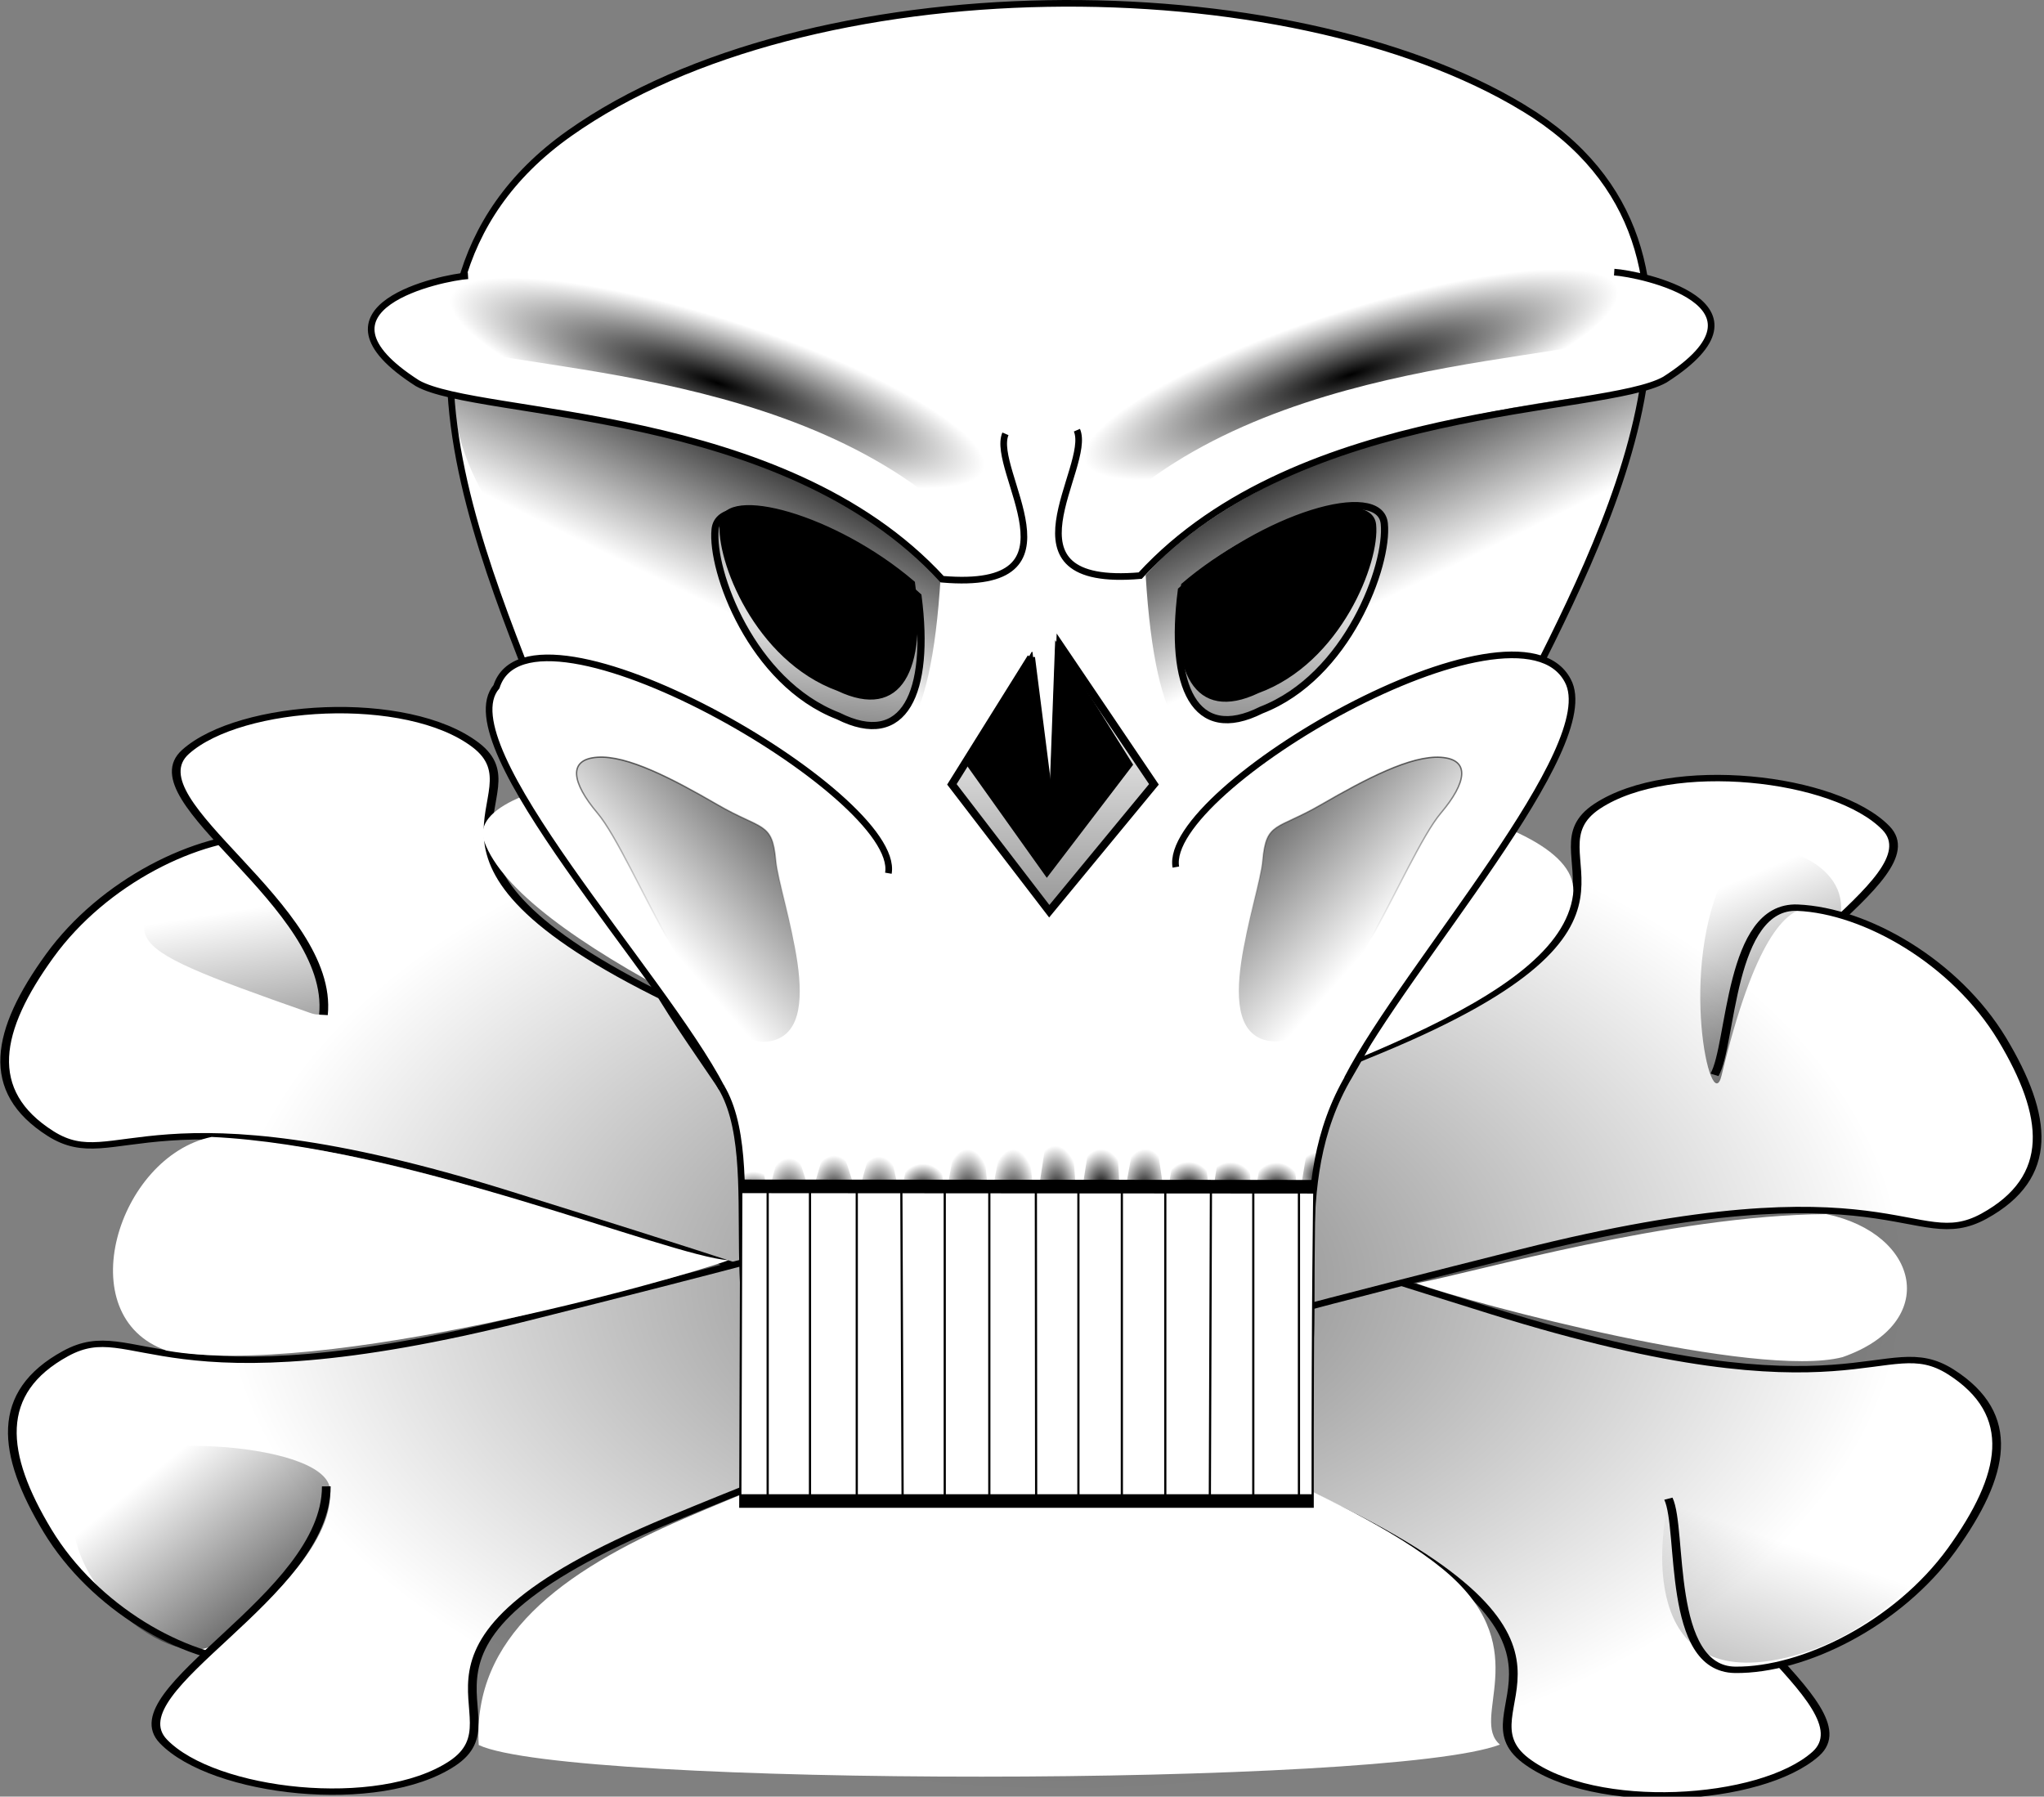 <svg xmlns="http://www.w3.org/2000/svg" xmlns:xlink="http://www.w3.org/1999/xlink" viewBox="0 0 732.25 643.65" version="1.0"><rect x="0" y="0" width="732.25" height="643.65" fill="#808080" stroke="none"/><defs><radialGradient id="t" gradientUnits="userSpaceOnUse" xlink:href="#a" cx="1138.4" cy="637.77" r="11" gradientTransform="matrix(1 0 0 1.046 -40.5 -27.823)"/><radialGradient id="p" gradientUnits="userSpaceOnUse" xlink:href="#a" cx="1138.4" cy="636.72" r="11" gradientTransform="matrix(1 0 0 1.544 39.999 -344.9)"/><radialGradient id="z" gradientUnits="userSpaceOnUse" xlink:href="#a" cx="1136.9" cy="639.46" r="11" gradientTransform="matrix(1 0 0 1.046 -115.5 -26.073)"/><radialGradient id="y" gradientUnits="userSpaceOnUse" xlink:href="#a" cx="1138.5" cy="633.04" r="11" gradientTransform="matrix(1 0 0 1.046 139 -28.323)"/><radialGradient id="x" gradientUnits="userSpaceOnUse" xlink:href="#a" cx="1138.6" cy="638.24" r="11" gradientTransform="matrix(1 0 0 1.046 119 -28.823)"/><radialGradient id="w" gradientUnits="userSpaceOnUse" xlink:href="#a" cx="1137.8" cy="636.38" r="11" gradientTransform="matrix(1 0 0 1.046 99 -27.073)"/><radialGradient id="v" gradientUnits="userSpaceOnUse" xlink:href="#a" cx="1138.9" cy="636.72" r="11" gradientTransform="matrix(1 0 0 1.046 79 -27.573)"/><radialGradient id="u" gradientUnits="userSpaceOnUse" xlink:href="#a" cx="1138.6" cy="639.18" r="11" gradientTransform="matrix(1 0 0 2.016 -20.499 -645.17)"/><radialGradient id="A" gradientUnits="userSpaceOnUse" xlink:href="#a" cx="1137.4" cy="641.94" r="11" gradientTransform="matrix(1 0 0 1.833 -99.999 -531.23)"/><radialGradient id="s" gradientUnits="userSpaceOnUse" xlink:href="#a" cx="1138.5" cy="640.39" r="11" gradientTransform="matrix(1 0 0 1.817 -60.5 -519.09)"/><radialGradient id="r" gradientUnits="userSpaceOnUse" xlink:href="#a" cx="1138.3" cy="639.14" r="11" gradientTransform="matrix(1 0 0 1.64 -80.566 -406.1)"/><radialGradient id="q" gradientUnits="userSpaceOnUse" xlink:href="#a" cx="1138.1" cy="637.45" r="11" gradientTransform="matrix(.998 .055 -.096 1.746 123.06 -535.27)"/><radialGradient id="o" gradientUnits="userSpaceOnUse" xlink:href="#a" cx="1138.3" cy="635.6" r="11" gradientTransform="matrix(.999 -.048 .096 1.994 -39.71 -571.17)"/><radialGradient id="n" cx="1138.6" xlink:href="#a" gradientUnits="userSpaceOnUse" cy="642.51" r="11" gradientTransform="matrix(1 0 0 2.203 .001 -769.88)"/><radialGradient id="b" gradientUnits="userSpaceOnUse" xlink:href="#a" cx="1699" cy="783.36" r="135" gradientTransform="matrix(1 0 0 .881 0 92.843)"/><radialGradient id="m" gradientUnits="userSpaceOnUse" xlink:href="#a" cx="1114.9" cy="352.68" r="148.97" gradientTransform="matrix(-.808 .262 .059 .183 2171.3 -85.395)"/><radialGradient id="l" cx="1114.9" xlink:href="#a" gradientUnits="userSpaceOnUse" cy="352.68" r="148.97" gradientTransform="matrix(.808 .262 -.059 .183 124.98 -81.603)"/><linearGradient id="D" y2="345.32" xlink:href="#a" gradientUnits="userSpaceOnUse" y1="125.36" gradientTransform="matrix(-.63 0 0 .63 2013.8 309.12)" x2="1640.3" x1="1640.3"/><linearGradient id="f" y2="873.91" xlink:href="#a" gradientUnits="userSpaceOnUse" y1="1227.8" gradientTransform="translate(716.44 62.612)" x2="-990.56" x1="-1156.2"/><linearGradient id="e" y2="880.36" xlink:href="#a" gradientUnits="userSpaceOnUse" y1="1068.4" gradientTransform="translate(740.44 -403.39)" x2="-1081.5" x1="-972.5"/><linearGradient id="d" y2="906.36" xlink:href="#a" gradientUnits="userSpaceOnUse" y1="1120.4" gradientTransform="translate(-25.563 -411.39)" x2="-1043.1" x1="-997"/><linearGradient id="c" y2="886.36" xlink:href="#a" gradientUnits="userSpaceOnUse" y1="1004.4" x2="-1119.5" x1="-986.5"/><linearGradient id="C" y2="345.32" xlink:href="#a" gradientUnits="userSpaceOnUse" y1="213.77" gradientTransform="translate(270.5 309.35) scale(.629)" x2="1640.3" x1="1491.5"/><linearGradient id="E" y2="345.32" xlink:href="#a" gradientUnits="userSpaceOnUse" y1="213.77" gradientTransform="matrix(-.63 0 0 .63 2013.8 309.12)" x2="1640.3" x1="1491.5"/><linearGradient id="B" y2="345.32" xlink:href="#a" gradientUnits="userSpaceOnUse" y1="125.36" gradientTransform="translate(270.5 309.35) scale(.629)" x2="1640.3" x1="1640.3"/><linearGradient id="k" y2="361.24" xlink:href="#a" gradientUnits="userSpaceOnUse" y1="279.64" gradientTransform="matrix(-1 0 0 1 2304.5 -.425)" x2="973.47" x1="1013.3"/><linearGradient id="g" y2="361.24" xlink:href="#a" gradientUnits="userSpaceOnUse" y1="279.64" x2="973.47" x1="1013.3"/><linearGradient id="j" y2="266.84" gradientUnits="userSpaceOnUse" y1="396.8" gradientTransform="translate(395.98 144.25)" x2="759.43" x1="759.43"><stop offset="0"/><stop offset="1" stop-opacity="0"/></linearGradient><linearGradient id="i" y2="407.48" gradientUnits="userSpaceOnUse" y1="499.7" gradientTransform="translate(15.556 -49.497)" x2="1243.1" x1="1243.1"><stop offset="0"/><stop offset="1" stop-opacity="0"/></linearGradient><linearGradient id="h" y2="159.99" gradientUnits="userSpaceOnUse" y1="226.46" gradientTransform="translate(355.55 211.3)" x2="718.58" x1="714.02"><stop offset="0"/><stop offset="1" stop-opacity="0"/></linearGradient><linearGradient id="a"><stop offset="0"/><stop offset="1" stop-opacity="0"/></linearGradient></defs><g fill-rule="evenodd" stroke="#000" stroke-width="3" fill="#fff"><path d="M758.46 1304.5c-9.01-12.3-22.75-76.7-45.51-70.1-22.75 6.7-47.4 37-54.99 75.8-7.58 38.9-3.31 67.4 24.65 79.7 27.97 12.3 24.65-33.2 159.28-19s198.61 22.3 314.81 56.9c116.1 34.6 68.7 78.2 98.5 94.8 29.9 16.6 83.5-4.7 94.9-32.2 11.3-27.5-70.2-54.1-81.6-104.3" transform="matrix(.993 .223 -.303 .73 -238.565 -760.724)"/><path d="M1266.5 1390.7c9 12.3 22.7 76.7 45.5 70.1 22.7-6.6 47.4-37 55-75.8 7.5-38.9 3.3-67.3-24.7-79.7-28-12.3-24.6 33.2-159.3 19-134.6-14.2-198.6-22.3-314.74-56.9-116.13-34.6-68.73-78.2-98.59-94.8-29.87-16.6-83.44 4.8-94.81 32.3-11.38 27.4 70.16 54 81.53 104.2" transform="matrix(.993 .223 -.303 .73 -238.565 -760.724)"/><g><path d="M758.46 1304.5c-9.01-12.3-22.75-76.7-45.51-70.1-22.75 6.7-47.4 37-54.99 75.8-7.58 38.9-3.31 67.4 24.65 79.7 27.97 12.3 24.65-33.2 159.28-19s198.61 22.3 314.81 56.9c116.1 34.6 68.7 78.2 98.5 94.8 29.9 16.6 83.5-4.7 94.9-32.2 11.3-27.5-70.2-54.1-81.6-104.3" transform="matrix(1.012 -.17 -.232 -.744 -344.86 1635.061)"/><path d="M1266.5 1390.7c9 12.3 22.7 76.7 45.5 70.1 22.7-6.6 47.4-37 55-75.8 7.5-38.9 3.3-67.3-24.7-79.7-28-12.3-24.6 33.2-159.3 19-134.6-14.2-198.6-22.3-314.74-56.9-116.13-34.6-68.73-78.2-98.59-94.8-29.87-16.6-83.44 4.8-94.81 32.3-11.38 27.4 70.16 54 81.53 104.2" transform="matrix(1.012 -.17 -.232 -.744 -344.86 1635.061)"/></g></g><path d="M1834 783.36a135 119 0 11-270 0 135 119 0 11270 0z" transform="matrix(2.231 0 0 1.532 -3409.53 -740.44)" opacity=".518" fill="url(#b)"/><path d="M75.8 407.32c-33.604 7.012-51.217 64.275-16.139 76.546 55.714 10.074 180.767-24.947 201.328-32.365-21.29-1.486-115.547-40.915-185.188-44.18zM654.225 434.955c33.598 7.012 40.938 38.976 5.874 51.246-30.658 7.958-132.172-19.015-152.733-26.432 22.027-4.18 90.504-24.274 146.859-24.814zM171.5 625.173c16.096 7.588 97.69 11.383 180.192 11.33 82.502 0 165.917-3.902 185.645-11.49-10.862-9.3 12.234-33.46-17.679-60.487s-112.834-56.905-141.2-69.015c-46.376 14.542-88.448 29.131-133.314 48.504-44.394 19.17-75.89 42.706-73.643 81.158z" fill-rule="evenodd" fill="#fff"/><path d="M-1076 986.36c20-19.5 58.5-66 56-104-2.2-33.25-109-39.6-120-10-23.5 63.5 42.4 135.04 64 114z" fill-rule="evenodd" fill="url(#c)" transform="matrix(.737 0 0 .534 869.938 62.265)"/><path d="M-1029.6 562.97c25.2 12.15-17.5-82-44-114-21.2-25.66-7-25.6-18 4-23.5 63.5-43.5 59.02 62 110z" fill-rule="evenodd" fill="url(#d)" transform="matrix(.737 0 0 .534 869.938 62.265)"/><path d="M-343.56 604.97c32-183.5 60.5-78 58-116-2.19-33.24-45.05-49.6-56-20-23.5 63.5-7.17 165.66-2 136z" fill-rule="evenodd" fill="url(#e)" transform="matrix(.737 0 0 .534 869.938 62.265)"/><path d="M-369.56 892.97c-4.87 27.51-12.35 129.13 61.66 101.04 63.59-24.11 109.29-128.97 84.03-177.21-33.37-63.73-129.25-16.81-145.69 76.17z" fill-rule="evenodd" fill="url(#f)" transform="matrix(.737 0 0 .534 869.938 62.265)"/><path d="M173.498 301.504c-17.41-48.493 397.728-40.344 390.038 19.026-4.995 38.282-90.454 63.722-181.225 98.207-99.174-38.948-196.375-82.59-208.813-117.233z" fill-rule="evenodd" fill="#fff"/><path d="M545.937 38.775c84.904 51.53 27.746 155.151-2.3 215.171-29.966 60.028-37.735 93.284-60.25 131.376-23.465 39.662-7.451 82.638-17.52 123.536-60.249-26.914-148.721 22.554-182.651-2.354-30.474-26.495-7.056-90.732-25.765-118.478-18.661-27.747-34.295-46.876-53.55-106.896-19.249-60.02-85.5-172.71 0-233.302 85.498-60.585 257.052-60.585 342.036-9.053z" fill-rule="evenodd" stroke="#000" stroke-width="2.378" fill="#fff"/><path d="M1105.9 362.23c-8.8 148.49-67.9 48.79-123.02 28.28-55.16-20.51-93.69-60.1-97.58-110.31 159.5 24.75 196.2 54.45 220.6 82.03z" fill-rule="evenodd" fill="url(#g)" transform="translate(-539.986 -80.892) scale(.793)"/><path d="M369.706 233.762l-23.307 40.193 28.618 40.193 30.68-40.193-27.508-43.966-2.14 57.784-6.343-54.01z" fill-rule="evenodd" stroke="#000" stroke-width=".404"/><path d="M360.193 155.422c-5.629 13.025 30.045 56.627-22.673 52.092-57.158-62.287-165.893-57.752-187.98-70.215-42.467-27.175 9.062-37.941 18.123-38.504M385.799 154.122c5.629 13.025-30.046 56.627 22.673 52.1 57.158-62.287 165.845-57.76 187.963-70.215 42.492-27.184-9.037-37.941-18.154-38.512" fill-rule="evenodd" stroke="#000" stroke-width="2.378" fill="#fff"/><path d="M369.389 235.538l-28.38 45.457 34.88 45.457 37.498-45.457-33.613-49.714-2.616 65.34-7.77-61.083z" stroke="#000" stroke-width="2.794" fill="none"/><path d="M327.373 208.648c4.201 30.862-4.52 49.262-27.192 38.504-29.49-10.758-43.364-46.717-41.937-60.02 1.427-13.31 41.065-2.552 69.129 21.516z" fill-rule="evenodd" stroke="#000" stroke-width=".793"/><path d="M318.256 312.84c4.836-28.032-128.23-104.755-140.398-66.822-17.837 20.953 59.735 103.345 80.703 143.83M421.235 310.644c-4.835-28.032 122.006-101.758 140.398-66.822 12.843 23.553-58.03 102.1-78.959 142.594" fill-rule="evenodd" stroke="#000" stroke-width="2.378" fill="#fff"/><path d="M423.534 209.425c-4.28 30.862 4.52 49.262 27.192 38.504 29.411-10.758 43.285-46.717 41.858-60.028-1.427-13.302-41.065-2.545-69.05 21.524z" fill-rule="evenodd" stroke="#000" stroke-width=".793"/><path d="M423.217 211.525c-4.44 34.359 4.757 54.852 28.619 42.873 30.997-11.979 45.584-52.021 44.077-66.838s-43.205-2.838-72.696 23.965zM328.879 213.626c4.44 34.366-4.757 54.86-28.619 42.873-30.997-11.979-45.583-52.013-44.077-66.83s43.205-2.838 72.696 23.957z" stroke="#000" stroke-width="2.575" fill="none"/><g fill="#fff" fill-rule="evenodd" stroke="#000"><path d="M167.85 650.9l259.88.03s-.88 8.58-.78 23.09H167.4c.18-11.05.45-23.12.45-23.12zM179.81 673.93v-23.15M199 673.93v-23.15M220.21 674.1v-23.13M241 673.86l-.58-23.08M260.11 673.94v-23.16M280.32 674.1v-23.32M301.56 674.11l-.13-23.09M320.72 674.01v-23.23M340.42 673.86v-22.97M360.12 673.86v-23.08M380.32 674.02l.5-22.97M400.02 673.94v-22.89M420.73 674.07v-23.29" transform="matrix(.79 0 0 4.876 132.964 -2748.767)"/></g><path d="M1096.6 371.15c5.6 43.34-6 69.19-36.1 54.08-39.1-15.11-57.5-65.61-55.6-84.31 1.8-18.69 54.5-3.57 91.7 30.23z" opacity=".512" fill-rule="evenodd" fill="url(#h)" transform="translate(-539.986 -80.892) scale(.793)"/><path d="M1213.4 367.73c-5.6 43.35 6 69.2 36.1 54.09 39.1-15.11 57.5-65.62 55.6-84.31-1.8-18.69-54.5-3.58-91.7 30.22z" opacity=".567" fill-rule="evenodd" fill="url(#i)" transform="translate(-539.986 -80.892) scale(.793)"/><path d="M1145.6 398.08l-35.8 57.34 44 57.34 47.3-57.34-42.4-62.71-3.3 82.42-9.8-77.05z" opacity=".518" fill-rule="evenodd" fill="url(#j)" transform="translate(-539.986 -80.892) scale(.793)"/><path d="M1198.5 361.8c8.9 148.49 67.9 48.79 123.1 28.29 55.1-20.51 97.9-61.52 101.8-111.73-136.1 12.02-200.5 55.86-224.9 83.44z" fill-rule="evenodd" fill="url(#k)" transform="translate(-539.986 -80.892) scale(.793)"/><path d="M1149.5 277.59c-7.5 16.43 39.3 71.43-29.7 65.72-74.9-78.58-217.37-72.86-246.3-88.58-55.64-34.28 11.87-47.85 23.74-48.57" fill-rule="evenodd" fill="url(#l)" transform="translate(-539.986 -80.892) scale(.793)"/><path d="M1146.8 273.8c7.4 16.43-39.3 71.43 29.6 65.71 75-78.57 217.4-72.85 246.3-88.57 55.7-34.28-11.8-47.86-23.7-48.57" fill-rule="evenodd" fill="url(#m)" transform="translate(-539.986 -80.892) scale(.793)"/><path d="M1129.6 638.36l18 .33-2.1-21.33-12-.5-3.9 21.5z" fill-rule="evenodd" fill="url(#n)" transform="translate(-539.986 -80.892) scale(.793)"/><path d="M1150.3 638.69l16.6-.03-1.4-20.8-12-.5-3.2 21.33z" fill-rule="evenodd" fill="url(#o)" transform="translate(-539.986 -80.892) scale(.793)"/><path d="M1170.1 637.64l16.6.33-1.2-21.86-12-.5-3.4 22.03z" fill-rule="evenodd" fill="url(#p)" transform="translate(-539.986 -80.892) scale(.793)"/><path d="M1189.6 637.79l16.7-.21-3.1-21.32-9.7-.15-3.9 21.68z" fill-rule="evenodd" fill="url(#q)" transform="translate(-539.986 -80.892) scale(.793)"/><path d="M1048.6 638.24l18.3.14-6.8-21.32-5.5.38-6 20.8z" fill-rule="evenodd" fill="url(#r)" transform="translate(-539.986 -80.892) scale(.793)"/><path d="M1069.3 639.09l17.4-.21-4.5-20.97-6.9-.5-6 21.68z" fill-rule="evenodd" fill="url(#s)" transform="translate(-539.986 -80.892) scale(.793)"/><path d="M1088.7 638.05l18.4-.56-2.1-21.5-12-.5-4.3 22.56z" fill-rule="evenodd" fill="url(#t)" transform="translate(-539.986 -80.892) scale(.793)"/><path d="M1109.1 637.49l18 .67-2.1-21.67-12-.5-3.9 21.5z" fill-rule="evenodd" fill="url(#u)" transform="translate(-539.986 -80.892) scale(.793)"/><path d="M1208.9 637.94l18 .15-2.4-21.85-12-.5-3.6 22.2z" fill-rule="evenodd" fill="url(#v)" transform="translate(-539.986 -80.892) scale(.793)"/><path d="M1229.3 637.91l16.8.33-1.6-21.5-12-.5-3.2 21.67z" fill-rule="evenodd" fill="url(#w)" transform="translate(-539.986 -80.892) scale(.793)"/><path d="M1248.4 638.29l18.4.14-2.3-23.44-12-.5-4.1 23.8z" fill-rule="evenodd" fill="url(#x)" transform="translate(-539.986 -80.892) scale(.793)"/><path d="M1268.6 638.61l4.7-.03 4.1-22.92-4.9-.67-3.9 23.62z" fill-rule="evenodd" fill="url(#y)" transform="translate(-539.986 -80.892) scale(.793)"/><path d="M1015.7 637.15l11.4 1.73-2.8-19.91-4.7.39-3.9 17.79z" fill-rule="evenodd" fill="url(#z)" transform="translate(-539.986 -80.892) scale(.793)"/><path d="M1028.7 638.68l17.5.15-7.6-23.45-3.9.56-6 22.74z" fill-rule="evenodd" fill="url(#A)" transform="translate(-539.986 -80.892) scale(.793)"/><path d="M1331.9 469.29c11.5-13.6 13.5-24.2 0-25.15-13.5-.94-33.9 9.75-54.1 21.38-20.1 11.63-24.8 7.55-26.4 25.15-1.5 17.61-25.8 78.29 3.8 81.75s59.7-83 76.7-103.13z" fill-rule="evenodd" stroke="url(#B)" stroke-width=".629" fill="url(#C)" transform="translate(-539.986 -80.892) scale(.793)"/><path d="M950.81 469.3c-11.49-13.62-13.54-24.25 0-25.19 13.54-.95 34.01 9.76 54.19 21.41 20.1 11.65 24.8 7.56 26.4 25.19s25.8 78.4-3.8 81.86c-29.56 3.47-59.78-83.12-76.79-103.27z" fill-rule="evenodd" stroke="url(#D)" stroke-width=".63" fill="url(#E)" transform="translate(-539.986 -80.892) scale(.793)"/></svg>